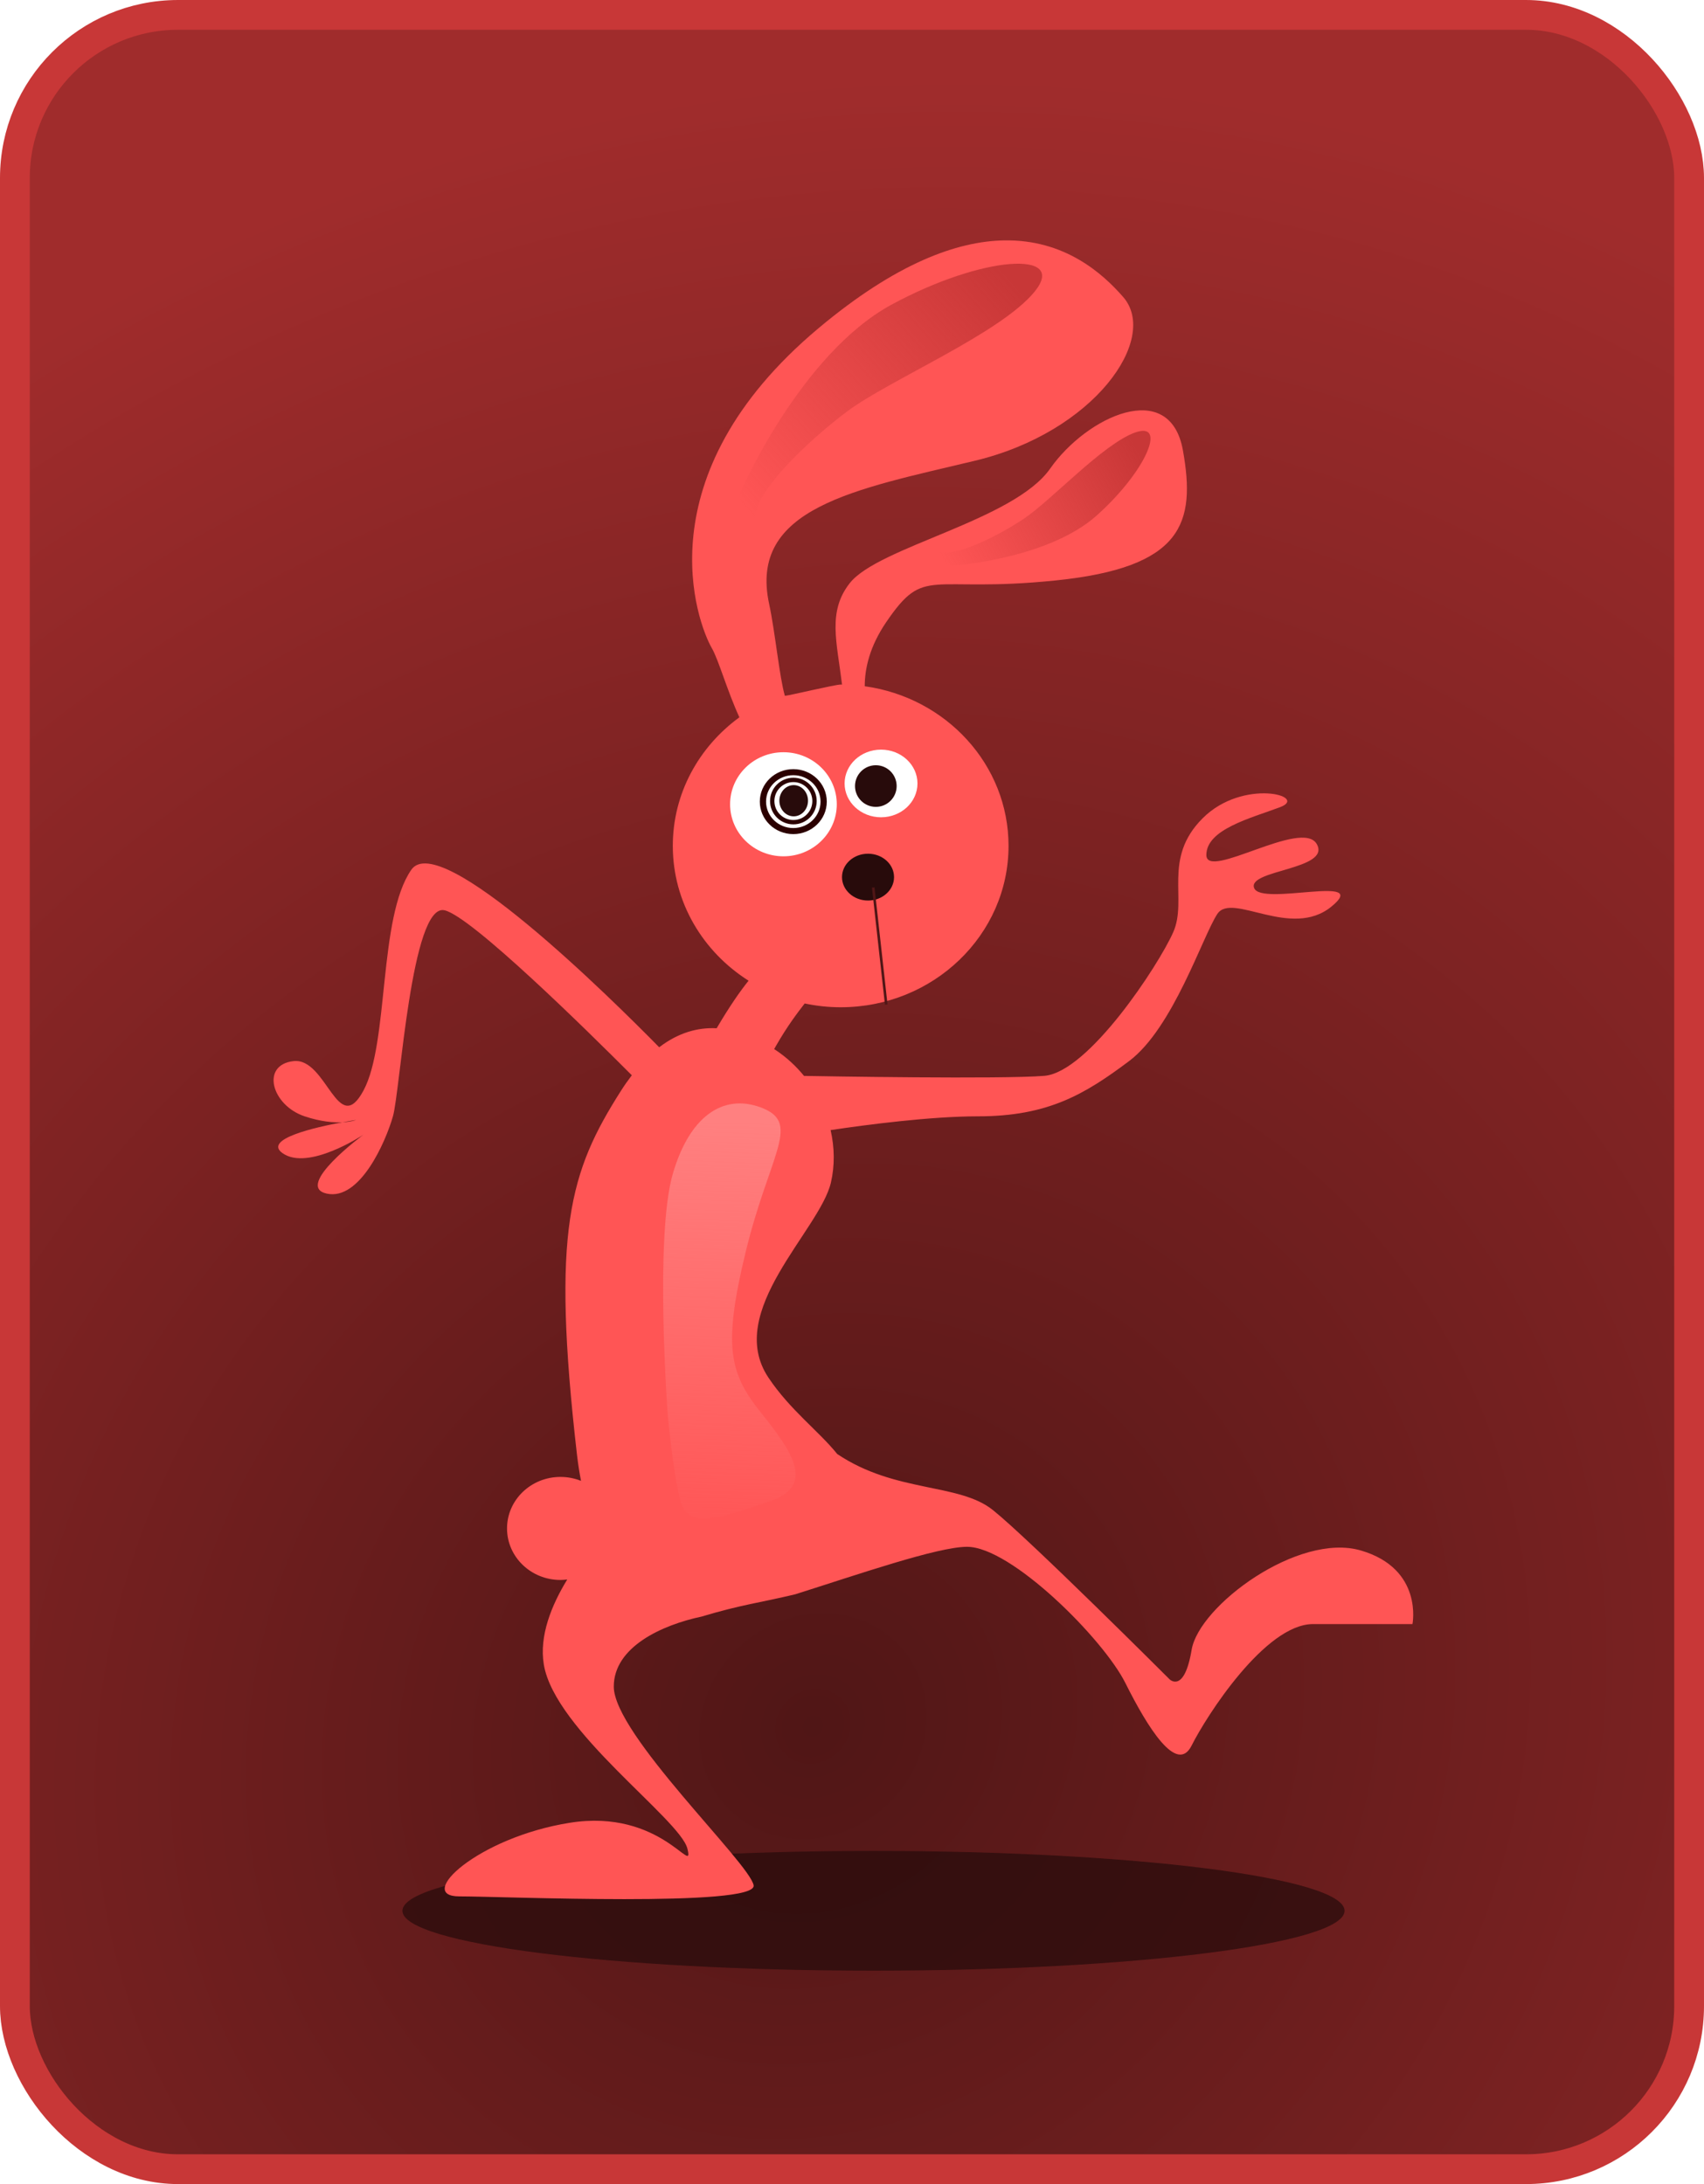 <?xml version="1.0" encoding="UTF-8" standalone="no"?>
<!-- Created with Inkscape (http://www.inkscape.org/) -->

<svg
   xmlns:dc="http://purl.org/dc/elements/1.1/"
   xmlns:cc="http://creativecommons.org/ns#"
   xmlns:rdf="http://www.w3.org/1999/02/22-rdf-syntax-ns#"
   xmlns:svg="http://www.w3.org/2000/svg"
   xmlns="http://www.w3.org/2000/svg"
   xmlns:xlink="http://www.w3.org/1999/xlink"
   xmlns:sodipodi="http://sodipodi.sourceforge.net/DTD/sodipodi-0.dtd"
   xmlns:inkscape="http://www.inkscape.org/namespaces/inkscape"
   width="529.111"
   height="678.342"
   id="svg4652"
   sodipodi:version="0.32"
   inkscape:version="0.48.2 r9819"
   sodipodi:docname="Dancing Rabbit.svg"
   inkscape:output_extension="org.inkscape.output.svg.inkscape"
   version="1.0">
  <defs
     id="defs3">
    <linearGradient
       id="linearGradient5458"
       inkscape:collect="always">
      <stop
         id="stop5460"
         offset="0"
         style="stop-color:#501616;stop-opacity:1" />
      <stop
         id="stop5462"
         offset="1"
         style="stop-color:#a02c2c;stop-opacity:1" />
    </linearGradient>
    <linearGradient
       inkscape:collect="always"
       id="linearGradient5442">
      <stop
         style="stop-color:#c83737;stop-opacity:1;"
         offset="0"
         id="stop5444" />
      <stop
         style="stop-color:#c83737;stop-opacity:0;"
         offset="1"
         id="stop5446" />
    </linearGradient>
    <linearGradient
       inkscape:collect="always"
       id="linearGradient5432">
      <stop
         style="stop-color:#ff8080;stop-opacity:1;"
         offset="0"
         id="stop5434" />
      <stop
         style="stop-color:#ff8080;stop-opacity:0;"
         offset="1"
         id="stop5436" />
    </linearGradient>
    <inkscape:perspective
       sodipodi:type="inkscape:persp3d"
       inkscape:vp_x="0 : 526.18109 : 1"
       inkscape:vp_y="0 : 1000 : 0"
       inkscape:vp_z="744.09448 : 526.18109 : 1"
       inkscape:persp3d-origin="372.04724 : 350.78739 : 1"
       id="perspective4658" />
    <radialGradient
       inkscape:collect="always"
       xlink:href="#linearGradient5458"
       id="radialGradient5456"
       cx="243.203"
       cy="814.613"
       fx="243.203"
       fy="814.613"
       r="347.413"
       gradientTransform="matrix(1.667,-1.15,1.014,1.562,-879.707,-198.751)"
       gradientUnits="userSpaceOnUse" />
    <linearGradient
       inkscape:collect="always"
       xlink:href="#linearGradient5432"
       id="linearGradient5478"
       gradientUnits="userSpaceOnUse"
       gradientTransform="translate(54.548,-74.751)"
       x1="261.63"
       y1="664.464"
       x2="256.3"
       y2="825.078" />
    <linearGradient
       inkscape:collect="always"
       xlink:href="#linearGradient5442"
       id="linearGradient5480"
       gradientUnits="userSpaceOnUse"
       gradientTransform="translate(64.65,-86.873)"
       x1="351.533"
       y1="345.255"
       x2="250.157"
       y2="436.169" />
    <linearGradient
       inkscape:collect="always"
       xlink:href="#linearGradient5442"
       id="linearGradient5482"
       gradientUnits="userSpaceOnUse"
       gradientTransform="matrix(0.214,-0.599,-0.599,-0.214,602.61,616.71)"
       x1="351.533"
       y1="345.255"
       x2="250.157"
       y2="436.169" />
    <filter
       inkscape:collect="always"
       id="filter5526"
       x="-0.066"
       width="1.133"
       y="-1.001"
       height="3.003">
      <feGaussianBlur
         inkscape:collect="always"
         stdDeviation="10.116"
         id="feGaussianBlur5528" />
    </filter>
    <radialGradient
       inkscape:collect="always"
       xlink:href="#linearGradient5458"
       id="radialGradient7732"
       gradientUnits="userSpaceOnUse"
       gradientTransform="matrix(1.667,-1.15,1.014,1.562,-879.707,-198.751)"
       cx="243.203"
       cy="814.613"
       fx="243.203"
       fy="814.613"
       r="347.413" />
    <linearGradient
       inkscape:collect="always"
       xlink:href="#linearGradient5432"
       id="linearGradient7734"
       gradientUnits="userSpaceOnUse"
       gradientTransform="translate(54.548,-74.751)"
       x1="261.63"
       y1="664.464"
       x2="256.3"
       y2="825.078" />
    <linearGradient
       inkscape:collect="always"
       xlink:href="#linearGradient5442"
       id="linearGradient7736"
       gradientUnits="userSpaceOnUse"
       gradientTransform="translate(64.65,-86.873)"
       x1="351.533"
       y1="345.255"
       x2="250.157"
       y2="436.169" />
    <linearGradient
       inkscape:collect="always"
       xlink:href="#linearGradient5442"
       id="linearGradient7738"
       gradientUnits="userSpaceOnUse"
       gradientTransform="matrix(0.214,-0.599,-0.599,-0.214,602.61,616.71)"
       x1="351.533"
       y1="345.255"
       x2="250.157"
       y2="436.169" />
    <radialGradient
       inkscape:collect="always"
       xlink:href="#linearGradient5458"
       id="radialGradient7759"
       gradientUnits="userSpaceOnUse"
       gradientTransform="matrix(1.27,-0.875,0.772,1.19,-665.061,82.754)"
       cx="243.203"
       cy="814.613"
       fx="243.203"
       fy="814.613"
       r="347.413" />
  </defs>
  <sodipodi:namedview
     inkscape:document-units="mm"
     id="base"
     pagecolor="#ffffff"
     bordercolor="#666666"
     borderopacity="1.0"
     inkscape:pageopacity="0.0"
     inkscape:pageshadow="2"
     inkscape:zoom="0.35"
     inkscape:cx="374.758"
     inkscape:cy="466.29715"
     inkscape:current-layer="layer1"
     showgrid="false"
     inkscape:window-width="794"
     inkscape:window-height="746"
     inkscape:window-x="4"
     inkscape:window-y="10"
     inkscape:window-maximized="0" />
  <g
     inkscape:label="Layer 1"
     inkscape:groupmode="layer"
     id="layer1"
     transform="translate(-20.283,-303.229)">
    <rect
       style="fill:url(#radialGradient7759);fill-opacity:1;stroke:#c83737;stroke-width:9.246;stroke-miterlimit:4;stroke-dasharray:none;stroke-opacity:1"
       id="rect5454"
       width="519.865"
       height="669.096"
       x="24.906"
       y="307.853"
       ry="50.647"
       inkscape:export-filename="C:\Documents and Settings\Smitha\Desktop\numu\numu011.png"
       inkscape:export-xdpi="100"
       inkscape:export-ydpi="100" />
    <path
       sodipodi:type="arc"
       style="opacity:0.856;fill:#280b0b;fill-opacity:1;stroke:none;stroke-width:11.962;stroke-miterlimit:4;stroke-dasharray:none;stroke-opacity:1;filter:url(#filter5526)"
       id="path5484"
       sodipodi:cx="354.56354"
       sodipodi:cy="925.08295"
       sodipodi:rx="182.83762"
       sodipodi:ry="12.121831"
       d="m 537.401,925.083 c 0,6.695 -81.859,12.122 -182.838,12.122 -100.978,0 -182.838,-5.427 -182.838,-12.122 0,-6.695 81.859,-12.122 182.838,-12.122 100.978,0 182.838,5.427 182.838,12.122 z"
       transform="matrix(0.8,0,0,1.534,7.864,-522.382)"
       inkscape:export-filename="C:\Documents and Settings\Smitha\Desktop\numu\numu011.png"
       inkscape:export-xdpi="100"
       inkscape:export-ydpi="100" />
    <g
       id="g5464"
       transform="matrix(0.8,0,0,0.8,-1.918,179.845)"
       inkscape:export-filename="C:\Documents and Settings\Smitha\Desktop\numu\numu011.png"
       inkscape:export-xdpi="100"
       inkscape:export-ydpi="100">
      <path
         sodipodi:nodetypes="csscscsccsssscccscssscsscssscssssssccsssscsscscsscssssssssssscscscsscssssscscsssc"
         id="path5315"
         d="M 417.517,247.561 C 399.211,247.87 375.538,256.433 345.486,281.624 C 276.795,339.202 298.492,396.277 304.048,405.874 C 306.66,410.385 309.909,422.178 314.736,432.717 C 299.043,444.157 288.892,462.246 288.892,482.624 C 288.892,504.501 300.6,523.759 318.298,534.967 C 315.052,539.013 310.974,544.832 305.986,553.311 C 305.962,553.352 305.947,553.395 305.923,553.436 C 298.641,553.056 291.078,555.11 283.611,560.811 C 264.626,541.482 198.388,476.022 187.392,491.905 C 174.535,510.476 178.829,559.052 168.829,577.624 C 158.829,596.195 154.562,564.758 141.704,566.186 C 128.847,567.615 133.129,583.338 145.986,587.624 C 152.321,589.735 157.252,590.097 160.642,589.936 C 163.755,589.364 165.986,589.03 165.986,589.03 C 165.986,589.03 164.131,589.771 160.642,589.936 C 150.466,591.806 129.734,596.435 137.392,601.905 C 147.392,609.048 168.829,594.749 168.829,594.749 C 168.829,594.749 141.691,614.767 154.548,617.624 C 167.405,620.481 177.41,597.624 180.267,587.624 C 183.124,577.624 187.41,504.767 200.267,507.624 C 210.612,509.923 255.604,554.251 272.986,571.686 C 271.594,573.511 270.198,575.474 268.829,577.624 C 248.829,609.052 241.704,631.887 251.704,719.03 C 252.112,722.584 252.647,725.947 253.267,729.155 C 250.806,728.159 248.101,727.624 245.267,727.624 C 233.833,727.624 224.548,736.584 224.548,747.624 C 224.548,758.664 233.833,767.624 245.267,767.624 C 246.166,767.624 247.055,767.544 247.923,767.436 C 241.832,777.386 236.971,789.317 238.829,800.467 C 243.115,826.182 291.691,860.476 294.548,871.905 C 297.405,883.334 284.544,856.191 248.829,861.905 C 213.115,867.619 188.843,890.467 205.986,890.467 C 223.129,890.467 321.696,894.758 320.267,886.186 C 318.838,877.615 265.986,827.601 265.986,809.03 C 265.986,793.604 284.699,785.107 300.048,781.842 C 315.849,777.113 322.385,776.558 336.423,773.186 C 360.559,765.566 391.672,754.749 403.111,754.749 C 420.254,754.749 455.977,790.481 464.548,807.624 C 473.12,824.767 484.553,843.334 490.267,831.905 C 495.981,820.476 518.821,784.749 537.392,784.749 C 555.963,784.749 575.986,784.749 575.986,784.749 C 575.986,784.749 580.271,763.329 555.986,756.186 C 531.7,749.043 493.124,777.606 490.267,794.749 C 487.41,811.892 481.704,806.186 481.704,806.186 C 481.704,806.186 427.396,751.896 413.111,740.467 C 399.871,729.876 375.254,733.901 352.704,718.717 C 345.543,709.806 334.4,701.652 325.986,689.03 C 308.843,663.316 345.981,631.883 350.267,613.311 C 351.794,606.694 351.687,599.725 350.142,592.967 C 364.317,590.853 388.996,587.624 407.392,587.624 C 434.535,587.624 448.843,579.043 465.986,566.186 C 483.129,553.329 494.553,517.601 500.267,509.03 C 505.981,500.459 528.834,519.043 544.548,506.186 C 560.263,493.329 517.405,506.173 514.548,499.03 C 511.691,491.887 544.544,491.905 538.829,481.905 C 533.115,471.905 495.986,496.186 495.986,486.186 C 495.986,476.186 513.12,471.909 524.548,467.624 C 535.977,463.338 510.263,456.191 494.548,471.905 C 478.834,487.619 488.825,503.329 483.111,516.186 C 477.396,529.043 450.254,570.476 433.111,571.905 C 416.799,573.264 346.769,572.058 339.829,571.936 C 336.719,568.123 333.033,564.708 328.829,561.905 C 328.636,561.776 328.431,561.657 328.236,561.53 C 328.432,561.175 328.62,560.835 328.829,560.467 C 333.354,552.549 337.164,547.592 340.079,543.811 C 344.582,544.759 349.252,545.28 354.048,545.28 C 390.014,545.28 419.204,517.195 419.204,482.624 C 419.204,451.098 394.941,425.011 363.392,420.655 C 363.382,413.933 365.225,405.298 371.736,395.749 C 386.888,373.525 387.895,384.643 437.392,379.592 C 486.889,374.542 491.943,357.377 486.892,329.092 C 481.841,300.808 449.503,315.952 435.361,336.155 C 421.219,356.358 368.691,366.482 357.579,380.624 C 348.893,391.679 352.568,403.365 354.579,419.999 C 354.403,419.997 354.225,419.999 354.048,419.999 C 351.853,419.999 334.536,424.179 332.396,424.383 C 330.279,417.238 328.611,399.475 326.281,388.698 C 318.2,351.322 359.612,344.235 406.079,333.124 C 452.546,322.012 477.815,285.661 463.673,269.499 C 455.718,260.407 441.053,247.164 417.517,247.561 z"
         style="fill:#ff5555;fill-rule:evenodd;stroke:none;stroke-width:1px;stroke-linecap:butt;stroke-linejoin:miter;stroke-opacity:1" />
      <path
         transform="translate(54.548,-74.751)"
         d="m 297.995,541.225 c 0,11.158 -9.271,20.203 -20.708,20.203 -11.437,0 -20.708,-9.045 -20.708,-20.203 0,-11.158 9.271,-20.203 20.708,-20.203 11.437,0 20.708,9.045 20.708,20.203 z"
         sodipodi:ry="20.203051"
         sodipodi:rx="20.708128"
         sodipodi:cy="541.22498"
         sodipodi:cx="277.28687"
         id="path5322"
         style="opacity:1;fill:#ffffff;fill-opacity:1;stroke:none;stroke-width:3.103;stroke-miterlimit:4;stroke-dasharray:none;stroke-opacity:1"
         sodipodi:type="arc" />
      <path
         transform="translate(54.548,-74.751)"
         d="m 329.31,533.144 c 0,7.253 -6.332,13.132 -14.142,13.132 -7.81,0 -14.142,-5.879 -14.142,-13.132 0,-7.253 6.332,-13.132 14.142,-13.132 7.81,0 14.142,5.879 14.142,13.132 z"
         sodipodi:ry="13.131983"
         sodipodi:rx="14.142136"
         sodipodi:cy="533.1438"
         sodipodi:cx="315.1676"
         id="path5324"
         style="opacity:1;fill:#ffffff;fill-opacity:1;stroke:none;stroke-width:3.103;stroke-miterlimit:4;stroke-dasharray:none;stroke-opacity:1"
         sodipodi:type="arc" />
      <path
         transform="translate(54.548,-74.751)"
         d="m 320.218,569.509 c 0,5.021 -4.523,9.091 -10.102,9.091 -5.579,0 -10.102,-4.07 -10.102,-9.091 0,-5.021 4.523,-9.091 10.102,-9.091 5.579,0 10.102,4.07 10.102,9.091 z"
         sodipodi:ry="9.0913725"
         sodipodi:rx="10.101525"
         sodipodi:cy="569.50928"
         sodipodi:cx="310.11682"
         id="path5326"
         style="opacity:1;fill:#280b0b;fill-opacity:1;stroke:none;stroke-width:3.103;stroke-miterlimit:4;stroke-dasharray:none;stroke-opacity:1"
         sodipodi:type="arc" />
      <path
         id="path5328"
         d="M 366.685,498.799 L 371.736,544.255"
         style="fill:none;fill-rule:evenodd;stroke:#501616;stroke-width:1px;stroke-linecap:butt;stroke-linejoin:miter;stroke-opacity:1" />
      <path
         transform="translate(52.467,-71.075)"
         d="m 288.904,536.174 c 0,3.347 -2.487,6.061 -5.556,6.061 -3.068,0 -5.556,-2.714 -5.556,-6.061 0,-3.347 2.487,-6.061 5.556,-6.061 3.068,0 5.556,2.714 5.556,6.061 z"
         sodipodi:ry="6.0609155"
         sodipodi:rx="5.5558391"
         sodipodi:cy="536.17426"
         sodipodi:cx="283.34778"
         id="path5336"
         style="opacity:1;fill:#280b0b;fill-opacity:1;stroke:none;stroke-width:3.103;stroke-miterlimit:4;stroke-dasharray:none;stroke-opacity:1"
         sodipodi:type="arc" />
      <path
         transform="translate(55.558,-77.782)"
         d="m 320.218,537.184 c 0,4.463 -3.618,8.081 -8.081,8.081 -4.463,0 -8.081,-3.618 -8.081,-8.081 0,-4.463 3.618,-8.081 8.081,-8.081 4.463,0 8.081,3.618 8.081,8.081 z"
         sodipodi:ry="8.0812206"
         sodipodi:rx="8.0812206"
         sodipodi:cy="537.18439"
         sodipodi:cx="312.13715"
         id="path5338"
         style="opacity:1;fill:#280b0b;fill-opacity:1;stroke:none;stroke-width:3.103;stroke-miterlimit:4;stroke-dasharray:none;stroke-opacity:1"
         sodipodi:type="arc" />
      <path
         transform="translate(53.477,-70.823)"
         d="m 290.419,536.048 c 0,4.533 -3.675,8.207 -8.207,8.207 -4.533,0 -8.207,-3.675 -8.207,-8.207 0,-4.533 3.675,-8.207 8.207,-8.207 4.533,0 8.207,3.675 8.207,8.207 z"
         sodipodi:ry="8.207489"
         sodipodi:rx="8.207489"
         sodipodi:cy="536.04797"
         sodipodi:cx="282.21136"
         id="path5340"
         style="opacity:1;fill:none;fill-opacity:1;stroke:#2b0000;stroke-width:1.687;stroke-miterlimit:4;stroke-dasharray:none;stroke-opacity:1"
         sodipodi:type="arc" />
      <path
         transform="matrix(1.436,0,0,1.393,-69.596,-281.268)"
         sodipodi:type="arc"
         style="opacity:1;fill:none;fill-opacity:1;stroke:#2b0000;stroke-width:1.687;stroke-miterlimit:4;stroke-dasharray:none;stroke-opacity:1"
         id="path5342"
         sodipodi:cx="282.21136"
         sodipodi:cy="536.04797"
         sodipodi:rx="8.207489"
         sodipodi:ry="8.207489"
         d="m 290.419,536.048 c 0,4.533 -3.675,8.207 -8.207,8.207 -4.533,0 -8.207,-3.675 -8.207,-8.207 0,-4.533 3.675,-8.207 8.207,-8.207 4.533,0 8.207,3.675 8.207,8.207 z" />
      <path
         id="path5422"
         d="M 286.883,702.849 C 286.883,702.849 281.833,634.159 288.904,609.915 C 295.975,585.672 310.117,578.601 324.259,584.662 C 338.401,590.722 326.279,602.844 317.188,640.22 C 308.097,677.596 311.127,687.697 323.249,702.849 C 335.371,718.002 344.462,731.134 326.279,737.195 C 308.097,743.255 294.965,748.306 291.934,737.195 C 288.904,726.083 286.883,702.849 286.883,702.849 z"
         style="fill:url(#linearGradient7734);fill-opacity:1;fill-rule:evenodd;stroke:none;stroke-width:1px;stroke-linecap:butt;stroke-linejoin:miter;stroke-opacity:1" />
      <path
         id="path5440"
         d="M 315.168,345.255 C 315.168,345.255 338.401,291.717 373.756,272.524 C 409.112,253.332 442.447,251.311 429.315,267.474 C 416.183,283.636 372.746,301.819 356.584,313.941 C 340.421,326.062 322.239,344.245 321.229,353.337 C 320.218,362.428 313.147,346.266 315.168,345.255 z"
         style="fill:url(#linearGradient7736);fill-opacity:1;fill-rule:evenodd;stroke:none;stroke-width:1px;stroke-linecap:butt;stroke-linejoin:miter;stroke-opacity:1" />
      <path
         id="path5450"
         d="M 397.279,373.877 C 397.279,373.877 434.355,371.428 453.442,354.349 C 472.528,337.27 480.887,317.72 468.382,322.127 C 455.878,326.534 435.664,348.674 424.932,355.763 C 414.2,362.853 399.401,369.854 393.734,368.511 C 388.068,367.167 396.241,374.871 397.279,373.877 z"
         style="fill:url(#linearGradient7738);fill-opacity:1;fill-rule:evenodd;stroke:none;stroke-width:1px;stroke-linecap:butt;stroke-linejoin:miter;stroke-opacity:1" />
    </g>
  </g>
</svg>
